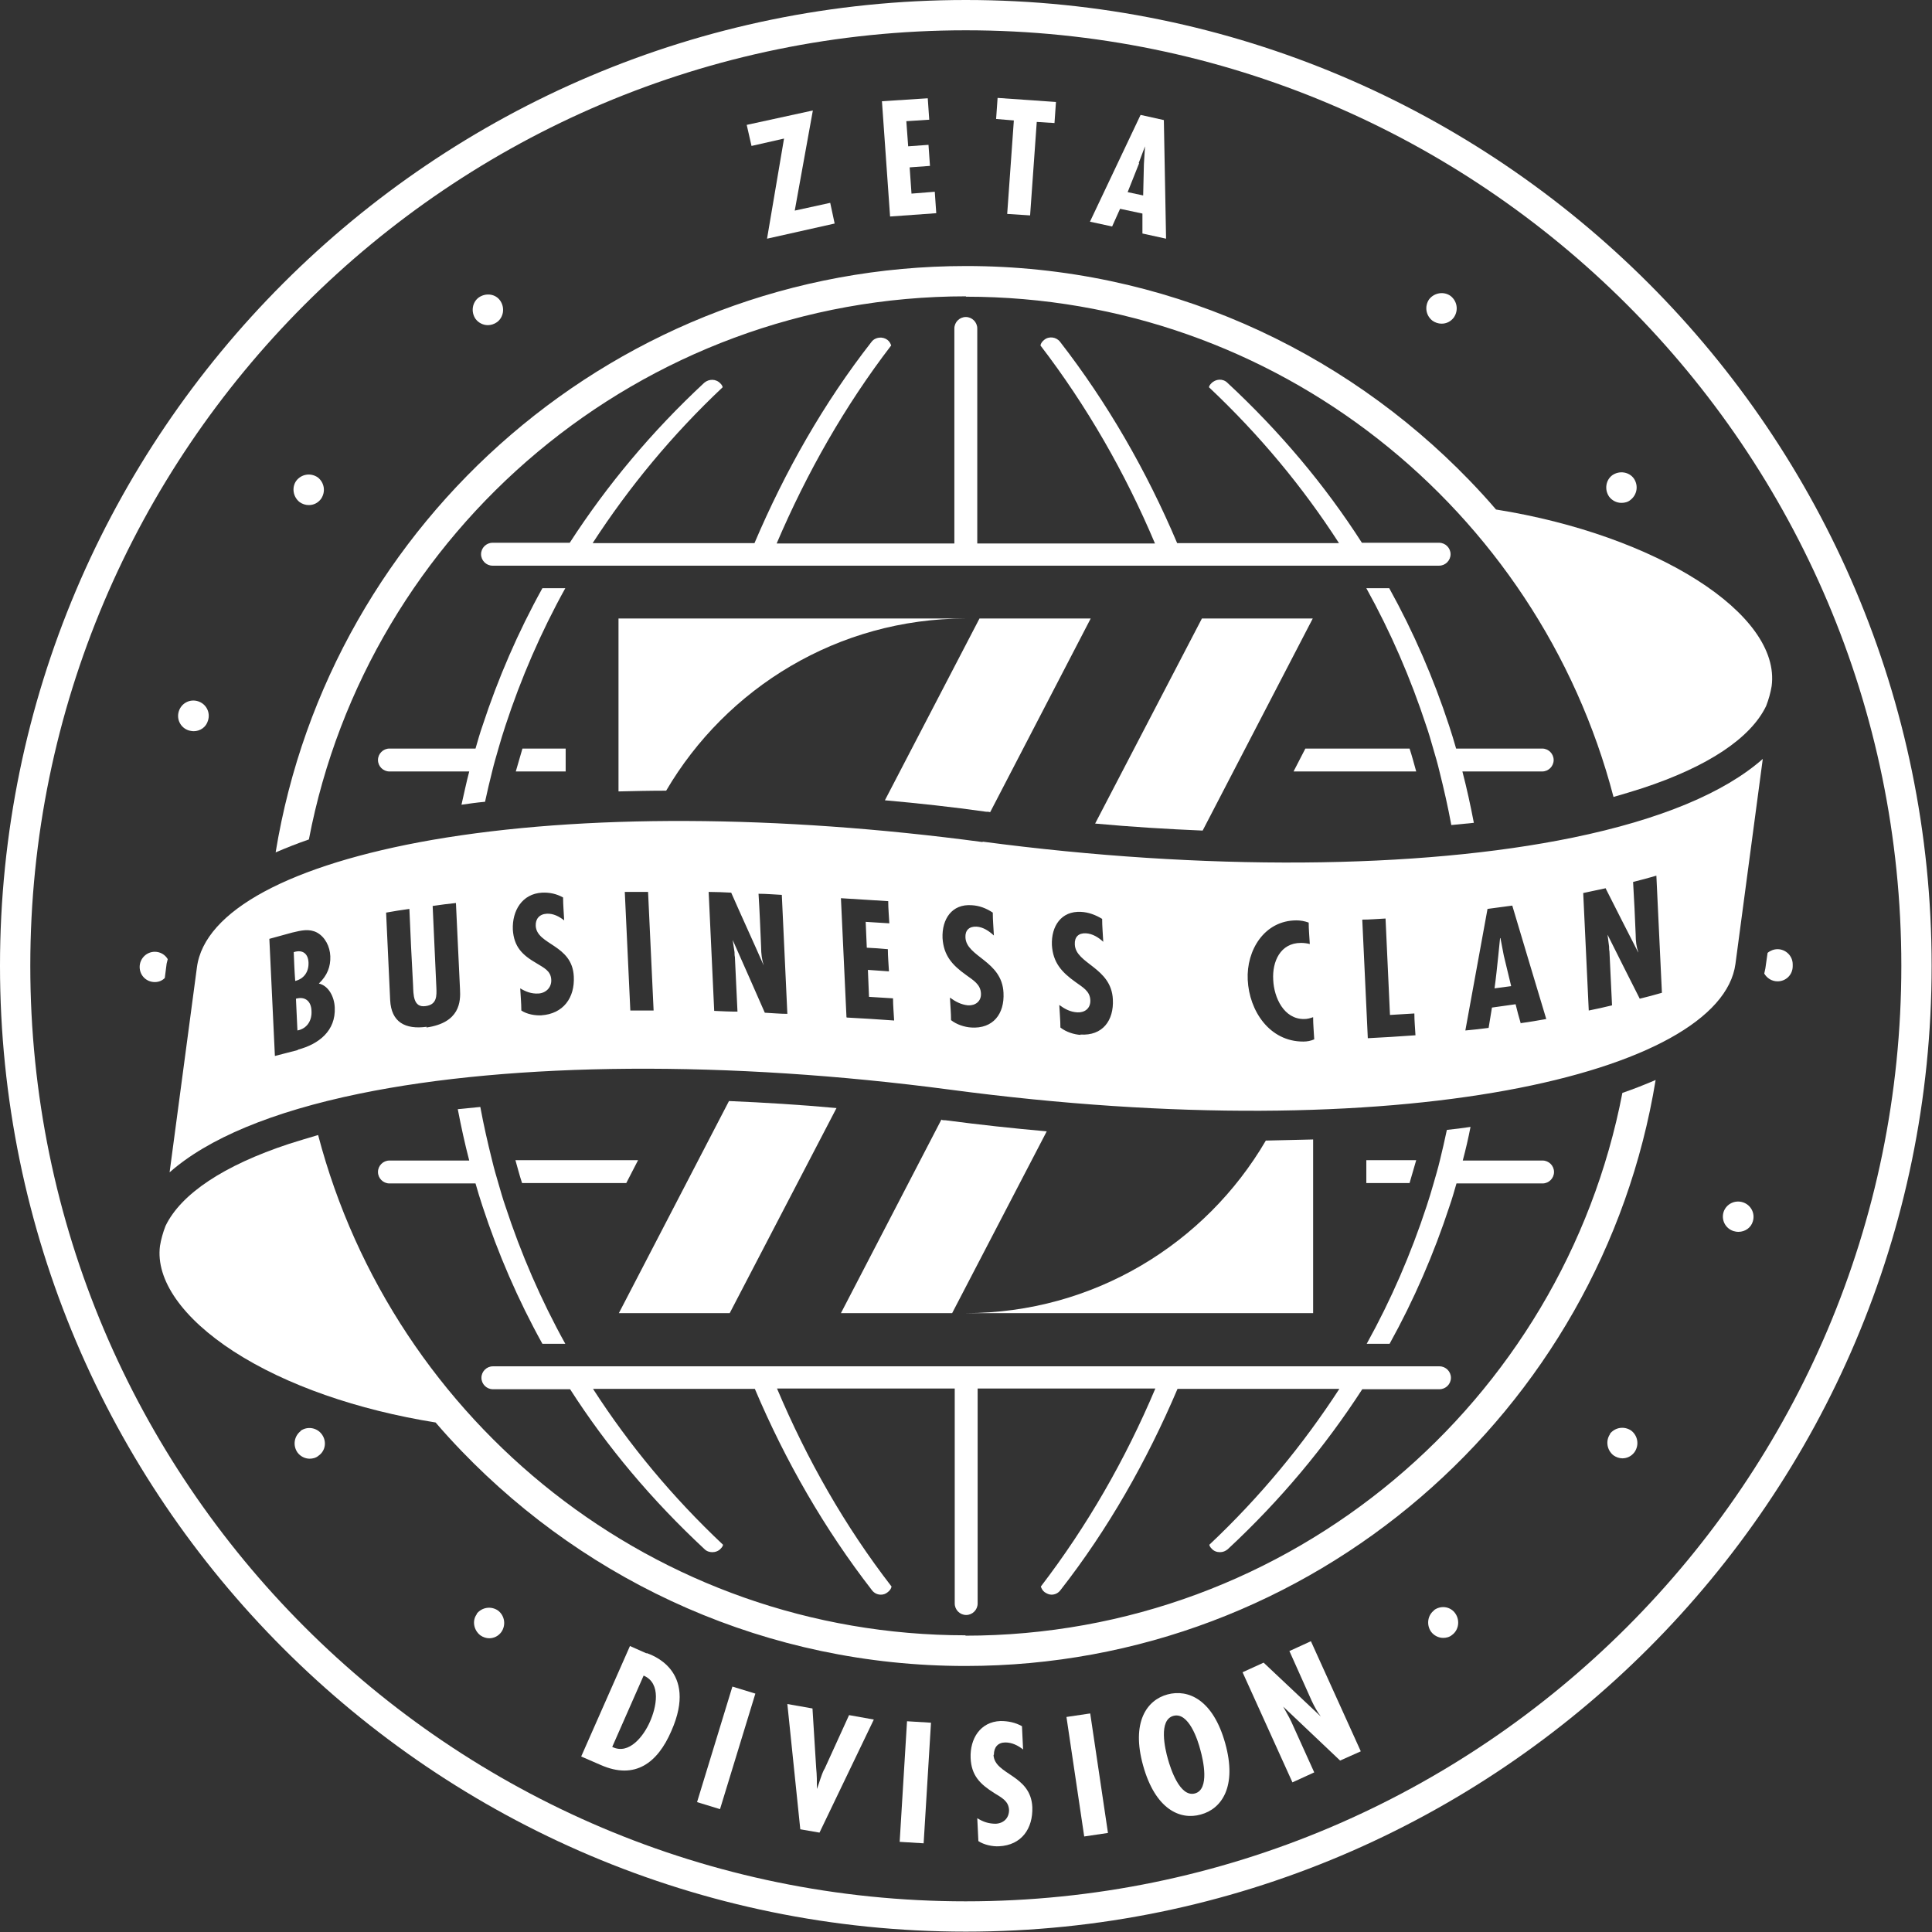<?xml version="1.0" encoding="UTF-8"?><svg id="uuid-f4841d8a-54ff-4b57-a18b-8a170db11c80" xmlns="http://www.w3.org/2000/svg" width="52.29" height="52.29" viewBox="0 0 52.29 52.29"><rect x="0" y="0" width="52.29" height="52.29" fill="#333333" stroke="none"/><g id="uuid-ab42722a-0d4e-46e0-a321-74fdf9fb3c1a"><path d="M5.11,19.77s.08.02.13.02c.18,0,.34-.11.39-.29.07-.22-.05-.45-.27-.52-.22-.07-.45.05-.52.27-.07.22.05.45.27.52Z" fill="#fff"/><path d="M13.13,21.69c.06-.27.12-.54.19-.81.05-.21.11-.41.17-.62.06-.21.12-.41.19-.62.42-1.28.96-2.53,1.62-3.72h-.62c-.66,1.19-1.2,2.44-1.62,3.72-.07.2-.13.41-.19.62h-2.33c-.17,0-.31.14-.31.31s.14.31.31.31h2.16c-.08.3-.14.6-.21.9.21-.03.42-.06.64-.08Z" fill="#fff"/><path d="M35.54,16.74h-3.01l-2.89,5.55c.98.09,1.96.15,2.91.19l2.98-5.74Z" fill="#fff"/><path d="M15.31,20.26h-1.17c-.06.2-.12.41-.18.62h1.35v-.62Z" fill="#fff"/><path d="M38.15,20.26h-2.82l-.32.62h3.32c-.06-.21-.11-.41-.18-.62Z" fill="#fff"/><path d="M8.14,38.73c-.18.14-.22.39-.09.58.08.11.21.17.33.17.08,0,.17-.02.24-.08.19-.13.23-.39.09-.58-.13-.18-.39-.23-.58-.09Z" fill="#fff"/><path d="M4.51,26.08s.02-.08.03-.12c-.07-.12-.2-.2-.35-.2-.23,0-.41.19-.41.41,0,.23.18.41.41.41.11,0,.2-.04.27-.11l.05-.39Z" fill="#fff"/><path d="M12.91,43.68c-.14.18-.09.44.09.58.07.05.16.08.24.08.13,0,.25-.06.33-.17.13-.19.09-.44-.09-.58-.19-.13-.44-.09-.58.09Z" fill="#fff"/><path d="M26.59,22.79c-5.54-.74-10.82-.76-14.88-.06-3.85.67-6.18,1.92-6.38,3.45l-.74,5.55c1.03-.91,2.76-1.64,5.14-2.13,4.18-.86,10-.9,15.97-.11,12.23,1.63,20.87-.44,21.27-3.4l.74-5.55c-1.03.91-2.76,1.64-5.14,2.13-4.18.86-10,.9-15.97.11ZM8.06,28.42c-.21.05-.41.11-.62.16-.05-1.06-.1-2.12-.15-3.17.21-.06.41-.11.62-.17.25-.06.46-.11.67,0,.22.12.35.38.36.64.01.28-.08.52-.31.74.27.06.42.37.43.65.03.63-.43.99-1,1.14ZM11.55,27.79c-.59.08-.96-.13-.99-.72-.04-.79-.07-1.58-.11-2.37.21-.04.42-.07.63-.1.03.69.06,1.38.1,2.07.01.24,0,.61.34.56.31-.04.3-.28.29-.51-.03-.73-.07-1.47-.1-2.2.21-.03.42-.06.63-.08.04.78.07,1.56.11,2.33.02.34,0,.91-.91,1.04ZM14.66,27.48c-.18.01-.4-.03-.55-.13,0-.2-.02-.4-.03-.6.15.09.3.15.49.14.2-.01.36-.16.35-.37-.01-.25-.21-.33-.4-.45-.38-.22-.61-.44-.64-.91-.02-.51.25-.97.79-1,.2-.01.39.03.57.13,0,.21.02.41.03.62-.13-.1-.29-.19-.47-.18-.2.01-.31.14-.3.33.03.52.99.5,1.03,1.37.03.57-.28,1.01-.88,1.05ZM17.06,27.35c-.05-1.07-.1-2.14-.15-3.21.21,0,.42,0,.63,0,.05,1.07.1,2.14.15,3.21-.21,0-.42,0-.63,0ZM20.7,27.41c-.29-.66-.58-1.32-.87-1.97,0,0,0,0,0,0,.02.11.03.22.05.33,0,.04,0,.09.01.13.02.49.05.99.07,1.48-.21,0-.42-.01-.63-.02-.05-1.07-.1-2.15-.15-3.22.2,0,.41.01.61.02.29.66.59,1.31.88,1.97,0,0,0,0,0,0-.05-.16-.07-.32-.07-.49-.02-.48-.04-.97-.07-1.45.21,0,.42.02.63.03.05,1.07.1,2.15.15,3.22-.2,0-.4-.02-.6-.03ZM22.91,27.53c-.05-1.07-.1-2.15-.15-3.22.43.03.85.05,1.28.08,0,.2.02.4.03.6-.21-.01-.43-.03-.64-.04.01.23.02.47.03.7.19.01.38.02.57.04,0,.2.02.4.03.6-.19-.01-.38-.03-.57-.04.01.24.02.48.03.73.22.01.43.03.65.04,0,.2.02.4.03.6-.43-.03-.86-.06-1.28-.08ZM26.29,27.81c-.18-.01-.4-.08-.55-.2,0-.2-.02-.4-.03-.61.15.11.3.19.49.21.2.01.36-.11.35-.32-.01-.25-.21-.36-.4-.5-.38-.27-.61-.53-.64-1-.02-.51.25-.93.79-.89.2.01.39.08.57.2,0,.21.02.41.03.62-.13-.12-.29-.23-.47-.24-.2-.01-.31.1-.3.29.02.53.99.63,1.03,1.5.03.57-.28.98-.88.94ZM29.25,28.01c-.18-.01-.4-.08-.55-.2,0-.2-.02-.4-.03-.61.15.11.3.19.49.2.2.01.36-.11.35-.33-.01-.25-.21-.35-.4-.49-.38-.27-.61-.53-.64-1-.02-.51.25-.93.79-.9.2.01.39.08.57.19,0,.21.02.41.03.62-.13-.12-.29-.22-.47-.23-.2-.01-.31.1-.3.3.02.53.99.62,1.03,1.49.03.57-.28.99-.88.95ZM35.27,28.19c-.91,0-1.46-.83-1.5-1.67-.04-.8.45-1.61,1.32-1.61.11,0,.22.02.33.06,0,.19.02.39.03.58-.08-.02-.16-.03-.24-.03-.56,0-.78.51-.75,1,.02.48.29,1.07.84,1.06.08,0,.16-.02.24-.05,0,.2.02.4.03.6-.09.04-.19.06-.29.06ZM37.02,28.1c-.05-1.07-.1-2.14-.15-3.21.21,0,.42-.02.63-.03.04.87.08,1.74.12,2.61.22-.01.44-.03.66-.04,0,.2.02.4.03.59-.43.03-.87.06-1.3.08ZM41.16,27.7c-.05-.17-.1-.35-.14-.52-.21.03-.43.06-.64.09-.03.18-.06.37-.09.55-.21.03-.42.05-.63.07.2-1.09.4-2.19.6-3.29.22-.03.45-.06.67-.09.31,1.03.61,2.05.92,3.07-.23.04-.45.08-.68.11ZM43.46,24.05c.29.58.59,1.16.88,1.73,0,0,0,0,0-.01-.05-.14-.07-.3-.07-.47-.02-.48-.04-.95-.07-1.43.21-.05.42-.11.63-.17.05,1.06.1,2.12.15,3.17-.2.06-.4.11-.6.16-.29-.57-.58-1.15-.87-1.73,0,0,0,0,0,.01.01.1.03.21.04.31,0,.04,0,.09.01.13.02.49.05.97.07,1.46-.21.05-.42.1-.63.14-.05-1.06-.1-2.12-.15-3.18.2-.04.41-.09.61-.13Z" fill="#fff"/><path d="M26.9,47.49c0-.2.11-.33.31-.33.18,0,.34.08.48.19l-.03-.63c-.18-.1-.37-.14-.58-.14-.55.02-.83.48-.81,1,.02.48.26.71.64.95.19.12.39.21.4.46,0,.22-.15.36-.36.37-.19,0-.34-.05-.5-.15l.03.62c.15.1.38.15.56.14.61-.03.92-.48.9-1.06-.04-.88-1.02-.87-1.05-1.41Z" fill="#fff"/><rect x="23.14" y="47.92" width="3.27" height=".65" transform="translate(-24.89 70.03) rotate(-86.51)" fill="#fff"/><path d="M17.5,44.75l-.45-.2-1.32,2.99.53.23c.93.41,1.54-.06,1.91-.92.74-1.67-.57-2.07-.67-2.11ZM17.59,46.6c-.16.37-.56.91-1.02.68l.85-1.93c.49.21.34.87.17,1.25Z" fill="#fff"/><rect x="18.02" y="46.99" width="3.27" height=".65" transform="translate(-31.34 52.26) rotate(-72.99)" fill="#fff"/><polygon points="21.22 3.75 20.76 6.46 22.59 6.05 22.47 5.49 21.51 5.7 22 2.99 20.21 3.38 20.34 3.95 21.22 3.75" fill="#fff"/><polygon points="27.26 5.79 27.88 5.83 28.06 3.3 28.54 3.33 28.58 2.76 27 2.65 26.96 3.22 27.44 3.26 27.26 5.79" fill="#fff"/><path d="M30.31,5.65l.61.13v.54s.64.14.64.14l-.06-3.21-.63-.14-1.37,2.89.6.13.22-.49ZM30.82,4.41l.17-.45h0s-.03.48-.03.48l-.02.85-.42-.09.31-.78Z" fill="#fff"/><polygon points="25.34 5.77 25.3 5.19 24.67 5.24 24.62 4.53 25.17 4.49 25.13 3.92 24.58 3.96 24.53 3.28 25.15 3.24 25.11 2.66 23.87 2.74 24.09 5.86 25.34 5.77" fill="#fff"/><path d="M39.02,8.76c.13,0,.25-.06.33-.17.13-.19.09-.44-.09-.58-.18-.13-.44-.09-.58.09-.13.19-.09.44.09.58.07.05.16.08.24.08Z" fill="#fff"/><path d="M43.89,13.61c.08,0,.17-.02.24-.08.18-.14.22-.39.09-.58-.13-.18-.39-.22-.58-.09-.18.13-.22.39-.09.58.08.11.21.17.33.17Z" fill="#fff"/><path d="M32.53,15.31h6.42c.17,0,.31-.14.31-.31s-.14-.31-.31-.31h-2.09c-1-1.56-2.22-3.01-3.64-4.33-.12-.12-.32-.11-.44.02-.03.03-.05.06-.06.1,1.37,1.29,2.54,2.7,3.52,4.22h-4.38c-.83-1.96-1.89-3.8-3.17-5.45-.1-.13-.3-.16-.43-.05-.05.04-.09.09-.1.15,1.25,1.63,2.29,3.44,3.1,5.36h-4.81v-5.82c0-.17-.14-.31-.31-.31s-.31.14-.31.31v5.82h-4.81c.82-1.92,1.85-3.73,3.1-5.36-.02-.06-.05-.11-.1-.15-.13-.1-.33-.08-.43.05-1.29,1.65-2.34,3.5-3.17,5.45h-4.38c.98-1.51,2.15-2.93,3.52-4.22-.01-.04-.03-.07-.06-.1-.12-.13-.31-.13-.44-.02-1.42,1.32-2.63,2.77-3.64,4.33h-2.09c-.17,0-.31.14-.31.31s.14.31.31.31h19.21Z" fill="#fff"/><rect x="29.1" y="46.41" width=".65" height="3.27" transform="translate(-6.74 4.84) rotate(-8.45)" fill="#fff"/><path d="M26.8,21.98l2.72-5.24h-3.01l-2.56,4.92c.9.08,1.82.18,2.74.31.03,0,.07,0,.1.01Z" fill="#fff"/><path d="M42.05,20.57c0-.17-.14-.31-.31-.31h-2.33c-.06-.21-.12-.41-.19-.62-.42-1.28-.96-2.53-1.62-3.72h-.62c.66,1.19,1.2,2.44,1.62,3.72.07.2.13.41.19.62.06.2.12.41.17.62.12.48.23.96.32,1.45.2-.02.41-.04.61-.06-.09-.47-.19-.93-.31-1.39h2.16c.17,0,.31-.14.31-.31Z" fill="#fff"/><path d="M16.74,21.42c.42-.01.85-.02,1.29-.02,1.63-2.78,4.65-4.66,8.11-4.66h-9.4v4.68Z" fill="#fff"/><path d="M26.14,8.03c8.41,0,15.5,5.76,17.53,13.54.28-.08.54-.16.79-.24,1.76-.58,2.92-1.35,3.34-2.22.07-.18.12-.36.15-.54.26-1.95-3.12-4.09-7.46-4.78-.23-.27-.47-.53-.72-.79-3.45-3.57-8.28-5.8-13.62-5.8-9.4,0-17.22,6.88-18.69,15.87.28-.12.58-.24.9-.35,1.6-8.36,8.97-14.7,17.79-14.7Z" fill="#fff"/><path d="M13.21,8.8c.08,0,.17-.03.24-.08.18-.13.22-.39.09-.58-.13-.19-.39-.22-.58-.09-.18.13-.22.39-.09.58.08.11.21.17.33.17Z" fill="#fff"/><path d="M8.36,13.67c.13,0,.25-.06.33-.17.13-.19.09-.44-.09-.58-.19-.13-.44-.09-.58.09-.13.18-.09.44.09.58.07.05.16.08.24.08Z" fill="#fff"/><path d="M22.31,47.88c-.09.18-.13.36-.2.54h0c0-.19,0-.38-.02-.57l-.1-1.61-.68-.12.35,3.39.52.09,1.47-3.06-.67-.12-.67,1.47Z" fill="#fff"/><path d="M8.35,26.05c-.01-.23-.15-.36-.4-.28.01.26.02.52.04.78.24-.06.37-.25.36-.5Z" fill="#fff"/><path d="M8.01,27.03c.01.29.03.57.04.86.26-.05.4-.27.38-.54-.01-.25-.17-.39-.42-.32Z" fill="#fff"/><path d="M40.6,25.39s0,0,0,0c-.02.16-.03.33-.05.49-.03.29-.06.58-.1.87.15-.02.3-.04.45-.06-.07-.28-.13-.55-.2-.83-.03-.16-.06-.32-.09-.47Z" fill="#fff"/><path d="M48.52,26.1c0-.23-.19-.41-.41-.41-.1,0-.2.04-.27.1l-.06.42s-.02.09-.03.14c.07.12.2.21.36.21.23,0,.41-.18.41-.41,0,0,0-.01,0-.02s0-.01,0-.02Z" fill="#fff"/><path d="M26.14,0C11.73,0,0,11.73,0,26.14s11.73,26.14,26.14,26.14,26.14-11.73,26.14-26.14S40.56,0,26.14,0ZM26.14,51.46C12.18,51.46.82,40.1.82,26.14S12.18.82,26.14.82s25.32,11.36,25.32,25.32-11.36,25.32-25.32,25.32Z" fill="#fff"/><path d="M47.17,32.54c-.22-.07-.45.05-.52.26-.07.22.05.45.27.52.04.01.08.02.13.02.18,0,.34-.11.39-.28.07-.22-.05-.45-.27-.52Z" fill="#fff"/><path d="M26.14,44.26c-8.41,0-15.49-5.76-17.53-13.54-.27.08-.54.16-.79.24-1.76.58-2.92,1.35-3.34,2.22-.07.18-.12.36-.15.54-.12.92.61,1.96,2,2.86,1.41.91,3.34,1.58,5.46,1.92.23.27.47.53.71.78,3.45,3.58,8.28,5.81,13.63,5.81,9.4,0,17.21-6.88,18.68-15.86-.28.12-.58.24-.9.35-1.61,8.36-8.97,14.69-17.79,14.69Z" fill="#fff"/><path d="M10.23,31.72c0,.17.14.31.31.31h2.33c.06.21.12.41.19.62.42,1.28.96,2.53,1.62,3.72h.62c-.66-1.19-1.2-2.44-1.62-3.72-.07-.2-.13-.41-.19-.62-.06-.2-.12-.41-.17-.62-.12-.48-.23-.96-.32-1.45-.2.02-.41.04-.61.06.09.47.19.93.31,1.39h-2.16c-.17,0-.31.14-.31.31Z" fill="#fff"/><path d="M34.9,44.69l.6,1.34c.07.15.15.3.25.43h0s-1.55-1.46-1.55-1.46l-.57.26,1.35,2.98.59-.27-.62-1.37-.06-.12-.16-.29h0s1.54,1.46,1.54,1.46l.56-.25-1.35-2.98-.59.27Z" fill="#fff"/><path d="M31.6,45.86c-.56.15-.99.75-.66,1.93.33,1.18,1,1.48,1.56,1.32.56-.15.99-.75.66-1.93-.33-1.18-1-1.47-1.56-1.32ZM32.34,48.54c-.41.11-.66-.68-.73-.93-.08-.28-.26-1.06.15-1.17.41-.11.66.65.73.93.07.25.26,1.06-.15,1.17Z" fill="#fff"/><path d="M38.82,43.58h0c-.18.13-.22.39-.09.58.08.11.21.17.33.17.08,0,.17-.02.24-.08.18-.13.22-.39.09-.58-.13-.19-.39-.23-.58-.09Z" fill="#fff"/><path d="M25.48,30.3l-2.72,5.24h3.01l2.56-4.92c-.91-.08-1.83-.18-2.74-.3-.03,0-.07,0-.1-.01Z" fill="#fff"/><path d="M43.58,38.81c-.13.18-.09.44.09.58.07.05.16.08.24.08.13,0,.25-.06.33-.17h0c.13-.19.09-.44-.09-.58-.19-.13-.44-.09-.58.09Z" fill="#fff"/><path d="M36.98,32.02h1.17c.06-.2.12-.41.18-.62h-1.35v.62Z" fill="#fff"/><path d="M16.74,35.54h3.01l2.89-5.55c-.98-.09-1.96-.15-2.91-.19l-2.98,5.74Z" fill="#fff"/><path d="M14.13,32.02h2.82l.32-.62h-3.32c.06.21.11.41.18.62Z" fill="#fff"/><path d="M35.54,30.84c-.42.01-.85.02-1.28.03-1.63,2.79-4.66,4.67-8.12,4.67h9.4v-4.7Z" fill="#fff"/><path d="M39.16,30.58c-.06.28-.12.55-.19.83-.05.21-.11.41-.17.62-.06.21-.12.41-.19.62-.42,1.28-.96,2.53-1.62,3.72h.62c.66-1.19,1.2-2.44,1.62-3.72.07-.2.13-.41.19-.62h2.33c.17,0,.31-.14.31-.31s-.14-.31-.31-.31h-2.16c.08-.3.15-.6.21-.91-.21.03-.42.06-.63.08Z" fill="#fff"/><path d="M22.76,36.98h-3s0,0,0,0h-3.01s0,0,0,0h-3.41c-.17,0-.31.14-.31.31s.14.31.31.31h2.09c1,1.56,2.22,3.01,3.64,4.33.06.06.14.08.21.08.08,0,.17-.03.23-.1.03-.03.05-.06.06-.1-1.37-1.29-2.54-2.7-3.52-4.22h4.38c.83,1.96,1.89,3.8,3.17,5.45.06.08.15.12.24.12.07,0,.13-.02.19-.07.05-.04.09-.09.1-.15-1.26-1.63-2.29-3.44-3.1-5.36h4.81v5.82c0,.17.14.31.31.31s.31-.14.31-.31v-5.82h4.81c-.81,1.92-1.85,3.73-3.1,5.36.02.06.05.11.1.15.06.04.12.07.19.07.09,0,.18-.04.24-.12,1.29-1.65,2.34-3.5,3.17-5.45h4.38c-.98,1.51-2.15,2.93-3.52,4.22.01.04.03.07.06.1.06.07.14.1.23.1.08,0,.15-.03.21-.08,1.42-1.32,2.63-2.77,3.64-4.33h2.09c.17,0,.31-.14.31-.31s-.14-.31-.31-.31h-3.42s0,0,0,0h-9.4s0,0,0,0h-.37s0,0,0,0h-3.01s0,0,0,0Z" fill="#fff"/></g></svg>
